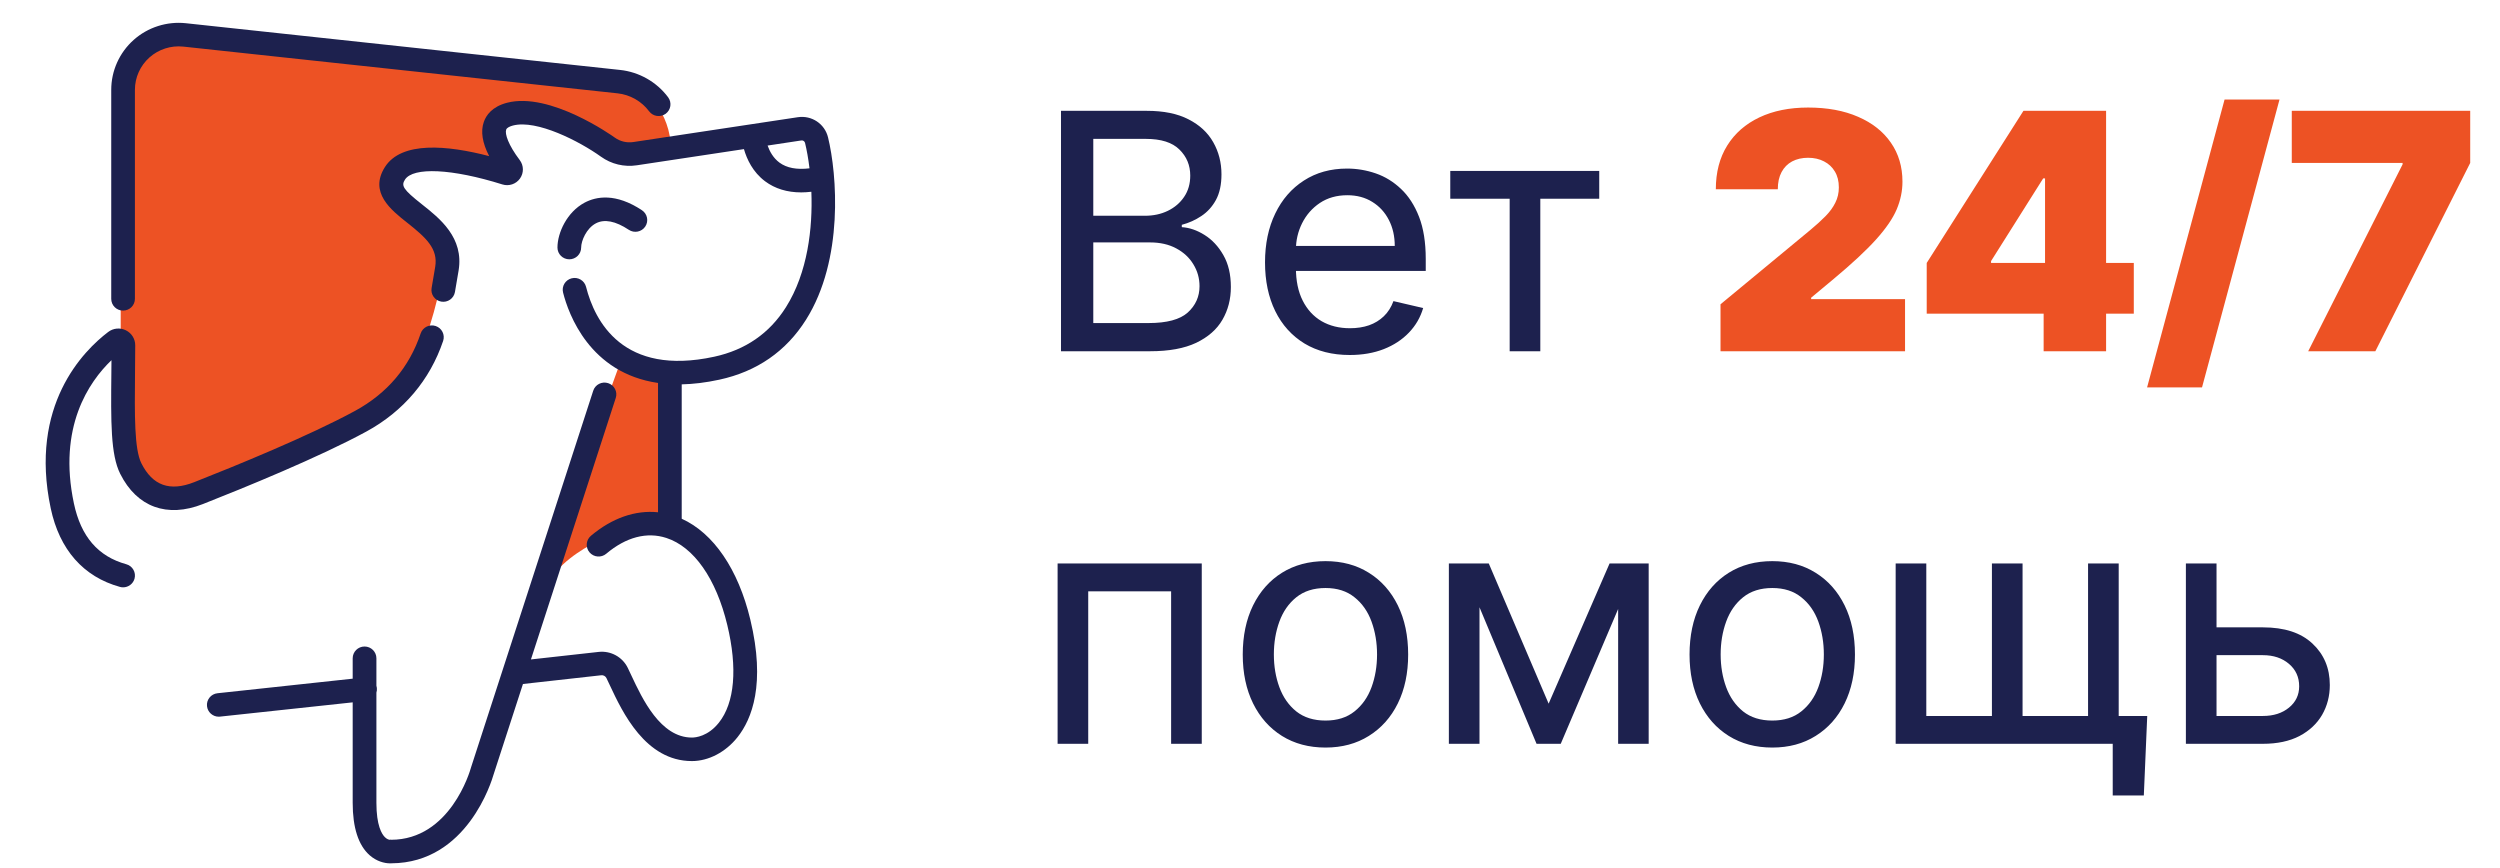 <?xml version="1.0" encoding="UTF-8"?> <svg xmlns="http://www.w3.org/2000/svg" width="121" height="42" viewBox="0 0 121 42" fill="none"> <path d="M30.117 17.277L32.456 18.028L32.594 25.27L29.086 26.227L28.742 26.295C28.742 26.295 27.297 26.978 26.61 28.072L29.224 19.737L30.117 17.277ZM5.801 18.848C5.801 18.848 6.523 23.151 7.142 23.869C7.762 24.586 10.032 23.562 10.96 23.254C11.889 22.947 15.19 21.512 16.531 20.692C17.873 19.872 19.862 18.536 20.555 16.524C21.226 14.577 21.552 12.869 21.449 12.357C21.346 11.845 19.42 9.829 18.904 8.804C18.388 7.78 20.245 7.78 21.174 7.677C22.103 7.574 24.579 8.189 24.579 8.189C24.579 8.189 23.96 6.755 23.96 6.242C23.96 5.73 24.992 5.525 26.127 5.525C27.262 5.525 29.841 7.472 29.841 7.472L32.456 6.892C32.301 5.149 30.942 4.159 30.942 4.159C30.942 4.159 10.65 1.836 8.69 1.631C6.73 1.426 5.842 3.784 5.842 3.784V17.003L5.801 18.848Z" fill="#ED5224"></path> <path d="M21.448 16.5C21.548 16.201 21.386 15.879 21.085 15.779C20.785 15.68 20.46 15.841 20.36 16.139C19.809 17.778 18.74 19.039 17.185 19.886C14.959 21.098 11.35 22.569 9.396 23.338C8.22 23.802 7.385 23.503 6.843 22.424C6.5 21.74 6.515 20.109 6.535 18.044C6.539 17.624 6.544 17.182 6.545 16.716C6.547 16.404 6.373 16.125 6.092 15.986C5.811 15.848 5.481 15.879 5.233 16.07C4.045 16.973 1.397 19.613 2.455 24.602C2.879 26.603 4.037 27.918 5.805 28.406C5.857 28.421 5.909 28.427 5.959 28.427C6.21 28.427 6.44 28.261 6.511 28.009C6.595 27.706 6.417 27.392 6.112 27.309C4.745 26.931 3.917 25.969 3.577 24.367C2.794 20.675 4.3 18.484 5.395 17.433C5.393 17.638 5.391 17.838 5.39 18.033C5.366 20.423 5.352 22.003 5.818 22.932C6.627 24.545 8.085 25.079 9.819 24.397C11.797 23.618 15.456 22.127 17.736 20.885C19.528 19.908 20.81 18.392 21.448 16.5Z" fill="#1D214E"></path> <path d="M40.077 6.649C39.917 5.992 39.287 5.572 38.614 5.673L30.651 6.875C30.334 6.922 30.016 6.846 29.757 6.66C29.63 6.569 26.616 4.431 24.538 4.974C23.812 5.164 23.528 5.582 23.417 5.9C23.256 6.358 23.343 6.913 23.676 7.556C21.649 7.028 19.427 6.821 18.626 8.092C17.855 9.317 18.925 10.161 19.705 10.777C20.62 11.5 21.209 12.039 21.064 12.912L21.016 13.196C20.976 13.438 20.935 13.686 20.89 13.938C20.835 14.248 21.044 14.543 21.355 14.598C21.668 14.653 21.964 14.445 22.019 14.136C22.065 13.88 22.107 13.628 22.147 13.382L22.195 13.101C22.463 11.501 21.281 10.568 20.419 9.887C19.494 9.157 19.416 8.987 19.598 8.697C19.992 8.071 21.887 8.164 24.313 8.926C24.63 9.026 24.974 8.912 25.167 8.641C25.359 8.371 25.355 8.012 25.155 7.747C24.602 7.015 24.427 6.48 24.499 6.274C24.535 6.172 24.698 6.11 24.829 6.075C25.98 5.775 28.051 6.84 29.086 7.583C29.59 7.944 30.207 8.093 30.823 8L36.007 7.217C36.147 7.705 36.435 8.329 37.029 8.773C37.509 9.132 38.095 9.312 38.781 9.312C38.938 9.312 39.102 9.3 39.27 9.281C39.338 11.033 39.097 13.192 38.039 14.87C37.244 16.133 36.077 16.938 34.569 17.265C30.159 18.221 28.789 15.556 28.365 13.883C28.287 13.578 27.977 13.393 27.669 13.47C27.362 13.547 27.175 13.856 27.253 14.161C27.516 15.201 28.54 18.055 31.848 18.535V24.794C30.752 24.681 29.622 25.072 28.6 25.933C28.359 26.136 28.329 26.496 28.534 26.735C28.738 26.975 29.101 27.005 29.342 26.801C30.301 25.994 31.307 25.73 32.252 26.037C33.586 26.471 34.661 28.007 35.201 30.251C35.703 32.338 35.559 34.016 34.795 34.976C34.263 35.646 33.66 35.698 33.488 35.698C31.966 35.698 31.087 33.82 30.561 32.698C30.497 32.559 30.436 32.431 30.381 32.319C30.124 31.797 29.561 31.489 28.979 31.552L25.697 31.917L29.803 19.26C29.9 18.961 29.734 18.64 29.433 18.544C29.132 18.448 28.809 18.611 28.712 18.911L22.797 37.146L22.79 37.17C22.75 37.312 21.791 40.645 18.923 40.645L18.917 40.635L18.867 40.646C18.832 40.643 18.736 40.625 18.631 40.521C18.476 40.37 18.218 39.952 18.218 38.858V33.524C18.24 33.452 18.249 33.374 18.24 33.295C18.236 33.258 18.228 33.223 18.218 33.188V31.861C18.218 31.546 17.96 31.291 17.644 31.291C17.328 31.291 17.07 31.546 17.07 31.861V32.848L10.527 33.553C10.212 33.586 9.984 33.867 10.019 34.18C10.051 34.472 10.299 34.688 10.588 34.688C10.609 34.688 10.629 34.687 10.65 34.684L17.07 33.994V38.858C17.07 40.061 17.347 40.915 17.893 41.396C18.224 41.687 18.606 41.786 18.876 41.786C18.901 41.786 18.925 41.786 18.947 41.784C22.605 41.765 23.8 37.799 23.89 37.484L25.311 33.105L29.104 32.682C29.205 32.67 29.305 32.726 29.351 32.818C29.403 32.924 29.459 33.045 29.521 33.176C30.12 34.455 31.234 36.836 33.488 36.836C34.295 36.836 35.121 36.404 35.695 35.681C36.392 34.804 37.066 33.105 36.315 29.986C35.73 27.549 34.531 25.801 32.995 25.107V18.603C33.548 18.591 34.153 18.52 34.814 18.377C36.633 17.983 38.046 17.006 39.011 15.474C40.848 12.559 40.511 8.427 40.077 6.649ZM37.724 7.869C37.424 7.646 37.252 7.328 37.152 7.045L38.785 6.798C38.867 6.785 38.944 6.837 38.964 6.917C39.044 7.247 39.122 7.667 39.18 8.147C38.567 8.222 38.078 8.13 37.724 7.869Z" fill="#1D214E"></path> <path d="M28.128 11.982C28.128 11.658 28.379 11.055 28.836 10.812C29.251 10.591 29.79 10.696 30.435 11.123C30.698 11.298 31.054 11.227 31.23 10.966C31.406 10.704 31.334 10.351 31.071 10.176C29.796 9.331 28.857 9.509 28.295 9.808C27.442 10.262 26.981 11.266 26.981 11.982C26.981 12.296 27.238 12.551 27.555 12.551C27.871 12.55 28.128 12.296 28.128 11.982Z" fill="#1D214E"></path> <path d="M5.956 15.033C6.273 15.033 6.53 14.778 6.53 14.463V4.346C6.53 3.749 6.786 3.18 7.233 2.781C7.68 2.383 8.277 2.192 8.874 2.256L29.888 4.517C30.495 4.582 31.052 4.9 31.417 5.387C31.606 5.64 31.965 5.692 32.219 5.506C32.474 5.318 32.526 4.962 32.338 4.709C31.784 3.967 30.936 3.484 30.012 3.385L8.998 1.124C8.077 1.025 7.155 1.32 6.467 1.934C5.779 2.548 5.384 3.427 5.384 4.346V14.463C5.383 14.779 5.64 15.033 5.956 15.033Z" fill="#1D214E"></path> <path d="M51.352 17V5.364H55.506C56.324 5.364 56.998 5.502 57.528 5.778C58.062 6.051 58.46 6.42 58.722 6.886C58.987 7.352 59.119 7.869 59.119 8.438C59.119 8.934 59.03 9.347 58.852 9.676C58.674 10.002 58.439 10.261 58.148 10.454C57.86 10.648 57.544 10.79 57.199 10.881V10.994C57.566 11.017 57.932 11.142 58.295 11.369C58.663 11.597 58.968 11.922 59.21 12.347C59.453 12.767 59.574 13.282 59.574 13.892C59.574 14.479 59.438 15.008 59.165 15.477C58.896 15.943 58.474 16.314 57.898 16.591C57.322 16.864 56.58 17 55.67 17H51.352ZM52.915 15.636H55.591C56.477 15.636 57.11 15.466 57.489 15.125C57.867 14.78 58.057 14.356 58.057 13.852C58.057 13.47 57.958 13.117 57.761 12.796C57.568 12.473 57.292 12.216 56.932 12.023C56.576 11.829 56.151 11.733 55.659 11.733H52.915V15.636ZM52.915 10.443H55.409C55.822 10.443 56.193 10.364 56.523 10.204C56.856 10.042 57.119 9.816 57.312 9.528C57.51 9.237 57.608 8.894 57.608 8.5C57.608 8 57.434 7.58 57.085 7.239C56.74 6.894 56.197 6.722 55.455 6.722H52.915V10.443ZM65.329 17.182C64.481 17.182 63.75 16.996 63.136 16.625C62.523 16.25 62.051 15.727 61.722 15.057C61.392 14.383 61.227 13.597 61.227 12.699C61.227 11.805 61.392 11.017 61.722 10.335C62.051 9.653 62.513 9.121 63.108 8.739C63.706 8.352 64.403 8.159 65.199 8.159C65.672 8.159 66.135 8.237 66.585 8.392C67.036 8.547 67.443 8.797 67.807 9.142C68.174 9.487 68.466 9.938 68.682 10.494C68.898 11.051 69.006 11.731 69.006 12.534V13.114H62.182V11.903H67.506C67.506 11.434 67.411 11.015 67.222 10.648C67.032 10.277 66.765 9.985 66.421 9.773C66.076 9.557 65.672 9.449 65.21 9.449C64.699 9.449 64.256 9.574 63.881 9.824C63.51 10.074 63.224 10.4 63.023 10.801C62.822 11.203 62.722 11.633 62.722 12.091V12.96C62.722 13.585 62.831 14.116 63.051 14.551C63.271 14.987 63.576 15.318 63.966 15.546C64.36 15.773 64.816 15.886 65.335 15.886C65.676 15.886 65.985 15.839 66.261 15.744C66.538 15.646 66.776 15.5 66.977 15.307C67.182 15.11 67.337 14.866 67.443 14.574L68.881 14.909C68.748 15.364 68.517 15.761 68.188 16.102C67.862 16.443 67.456 16.708 66.972 16.898C66.487 17.087 65.939 17.182 65.329 17.182ZM70.193 9.619V8.273H77.403V9.619H74.551V17H73.068V9.619H70.193ZM51.188 36V27.273H58.165V36H56.682V28.619H52.67V36H51.188ZM64.155 36.182C63.352 36.182 62.649 35.994 62.047 35.619C61.448 35.244 60.983 34.72 60.649 34.045C60.316 33.367 60.149 32.58 60.149 31.682C60.149 30.773 60.316 29.979 60.649 29.301C60.983 28.623 61.448 28.097 62.047 27.722C62.649 27.347 63.352 27.159 64.155 27.159C64.954 27.159 65.653 27.347 66.251 27.722C66.854 28.097 67.322 28.623 67.655 29.301C67.988 29.979 68.155 30.773 68.155 31.682C68.155 32.58 67.988 33.367 67.655 34.045C67.322 34.72 66.854 35.244 66.251 35.619C65.653 35.994 64.954 36.182 64.155 36.182ZM64.155 34.875C64.723 34.875 65.191 34.727 65.558 34.432C65.93 34.136 66.204 33.746 66.382 33.261C66.56 32.776 66.649 32.248 66.649 31.676C66.649 31.104 66.56 30.574 66.382 30.085C66.204 29.597 65.93 29.204 65.558 28.909C65.191 28.61 64.723 28.46 64.155 28.46C63.583 28.46 63.111 28.61 62.74 28.909C62.373 29.204 62.1 29.597 61.922 30.085C61.744 30.574 61.655 31.104 61.655 31.676C61.655 32.248 61.744 32.776 61.922 33.261C62.1 33.746 62.373 34.136 62.74 34.432C63.111 34.727 63.583 34.875 64.155 34.875ZM74.954 34.057L77.903 27.273H79.256L75.54 36H74.369L70.722 27.273H72.057L74.954 34.057ZM71.608 27.273V36H70.125V27.273H71.608ZM78.318 36V27.273H79.796V36H78.318ZM85.78 36.182C84.977 36.182 84.274 35.994 83.672 35.619C83.073 35.244 82.608 34.72 82.274 34.045C81.941 33.367 81.774 32.58 81.774 31.682C81.774 30.773 81.941 29.979 82.274 29.301C82.608 28.623 83.073 28.097 83.672 27.722C84.274 27.347 84.977 27.159 85.78 27.159C86.579 27.159 87.278 27.347 87.876 27.722C88.479 28.097 88.947 28.623 89.28 29.301C89.613 29.979 89.78 30.773 89.78 31.682C89.78 32.58 89.613 33.367 89.28 34.045C88.947 34.72 88.479 35.244 87.876 35.619C87.278 35.994 86.579 36.182 85.78 36.182ZM85.78 34.875C86.348 34.875 86.816 34.727 87.183 34.432C87.555 34.136 87.829 33.746 88.007 33.261C88.185 32.776 88.274 32.248 88.274 31.676C88.274 31.104 88.185 30.574 88.007 30.085C87.829 29.597 87.555 29.204 87.183 28.909C86.816 28.61 86.348 28.46 85.78 28.46C85.208 28.46 84.736 28.61 84.365 28.909C83.998 29.204 83.725 29.597 83.547 30.085C83.369 30.574 83.28 31.104 83.28 31.676C83.28 32.248 83.369 32.776 83.547 33.261C83.725 33.746 83.998 34.136 84.365 34.432C84.736 34.727 85.208 34.875 85.78 34.875ZM103.926 34.653L103.761 38.5H102.256V36H101.142V34.653H103.926ZM91.75 27.273H93.233V34.653H96.409V27.273H97.892V34.653H101.062V27.273H102.545V36H91.75V27.273ZM107.007 30.364H109.524C110.566 30.364 111.365 30.625 111.922 31.148C112.482 31.671 112.763 32.339 112.763 33.153C112.763 33.688 112.638 34.17 112.388 34.602C112.138 35.03 111.772 35.371 111.291 35.625C110.81 35.875 110.221 36 109.524 36H105.797V27.273H107.28V34.653H109.524C110.036 34.653 110.456 34.519 110.786 34.25C111.115 33.981 111.28 33.636 111.28 33.216C111.28 32.773 111.115 32.411 110.786 32.131C110.456 31.85 110.036 31.71 109.524 31.71H107.007V30.364Z" fill="#1D214E"></path> <path d="M83.273 17V14.727L87.614 11.136C87.901 10.898 88.148 10.674 88.352 10.466C88.561 10.254 88.72 10.036 88.829 9.812C88.943 9.589 89 9.341 89 9.068C89 8.769 88.936 8.513 88.807 8.301C88.682 8.089 88.508 7.926 88.284 7.812C88.061 7.695 87.803 7.636 87.511 7.636C87.22 7.636 86.962 7.695 86.739 7.812C86.519 7.93 86.349 8.102 86.227 8.33C86.106 8.557 86.046 8.833 86.046 9.159H83.046C83.046 8.341 83.229 7.636 83.597 7.045C83.964 6.455 84.483 6 85.153 5.682C85.824 5.364 86.61 5.205 87.511 5.205C88.443 5.205 89.25 5.354 89.932 5.653C90.617 5.949 91.146 6.366 91.517 6.903C91.892 7.441 92.079 8.072 92.079 8.795C92.079 9.242 91.987 9.688 91.801 10.131C91.615 10.57 91.282 11.057 90.801 11.591C90.32 12.125 89.636 12.761 88.75 13.5L87.659 14.409V14.477H92.204V17H83.273ZM93.253 15.182V12.727L97.935 5.364H100.162V8.636H98.889L96.367 12.636V12.727H103.276V15.182H93.253ZM98.912 17V14.432L98.98 13.364V5.364H101.935V17H98.912ZM110.328 4.818L106.578 18.75H103.919L107.669 4.818H110.328ZM111.717 17L116.286 7.955V7.886H110.922V5.364H119.558V7.886L114.967 17H111.717Z" fill="#ED5224"></path> </svg> 